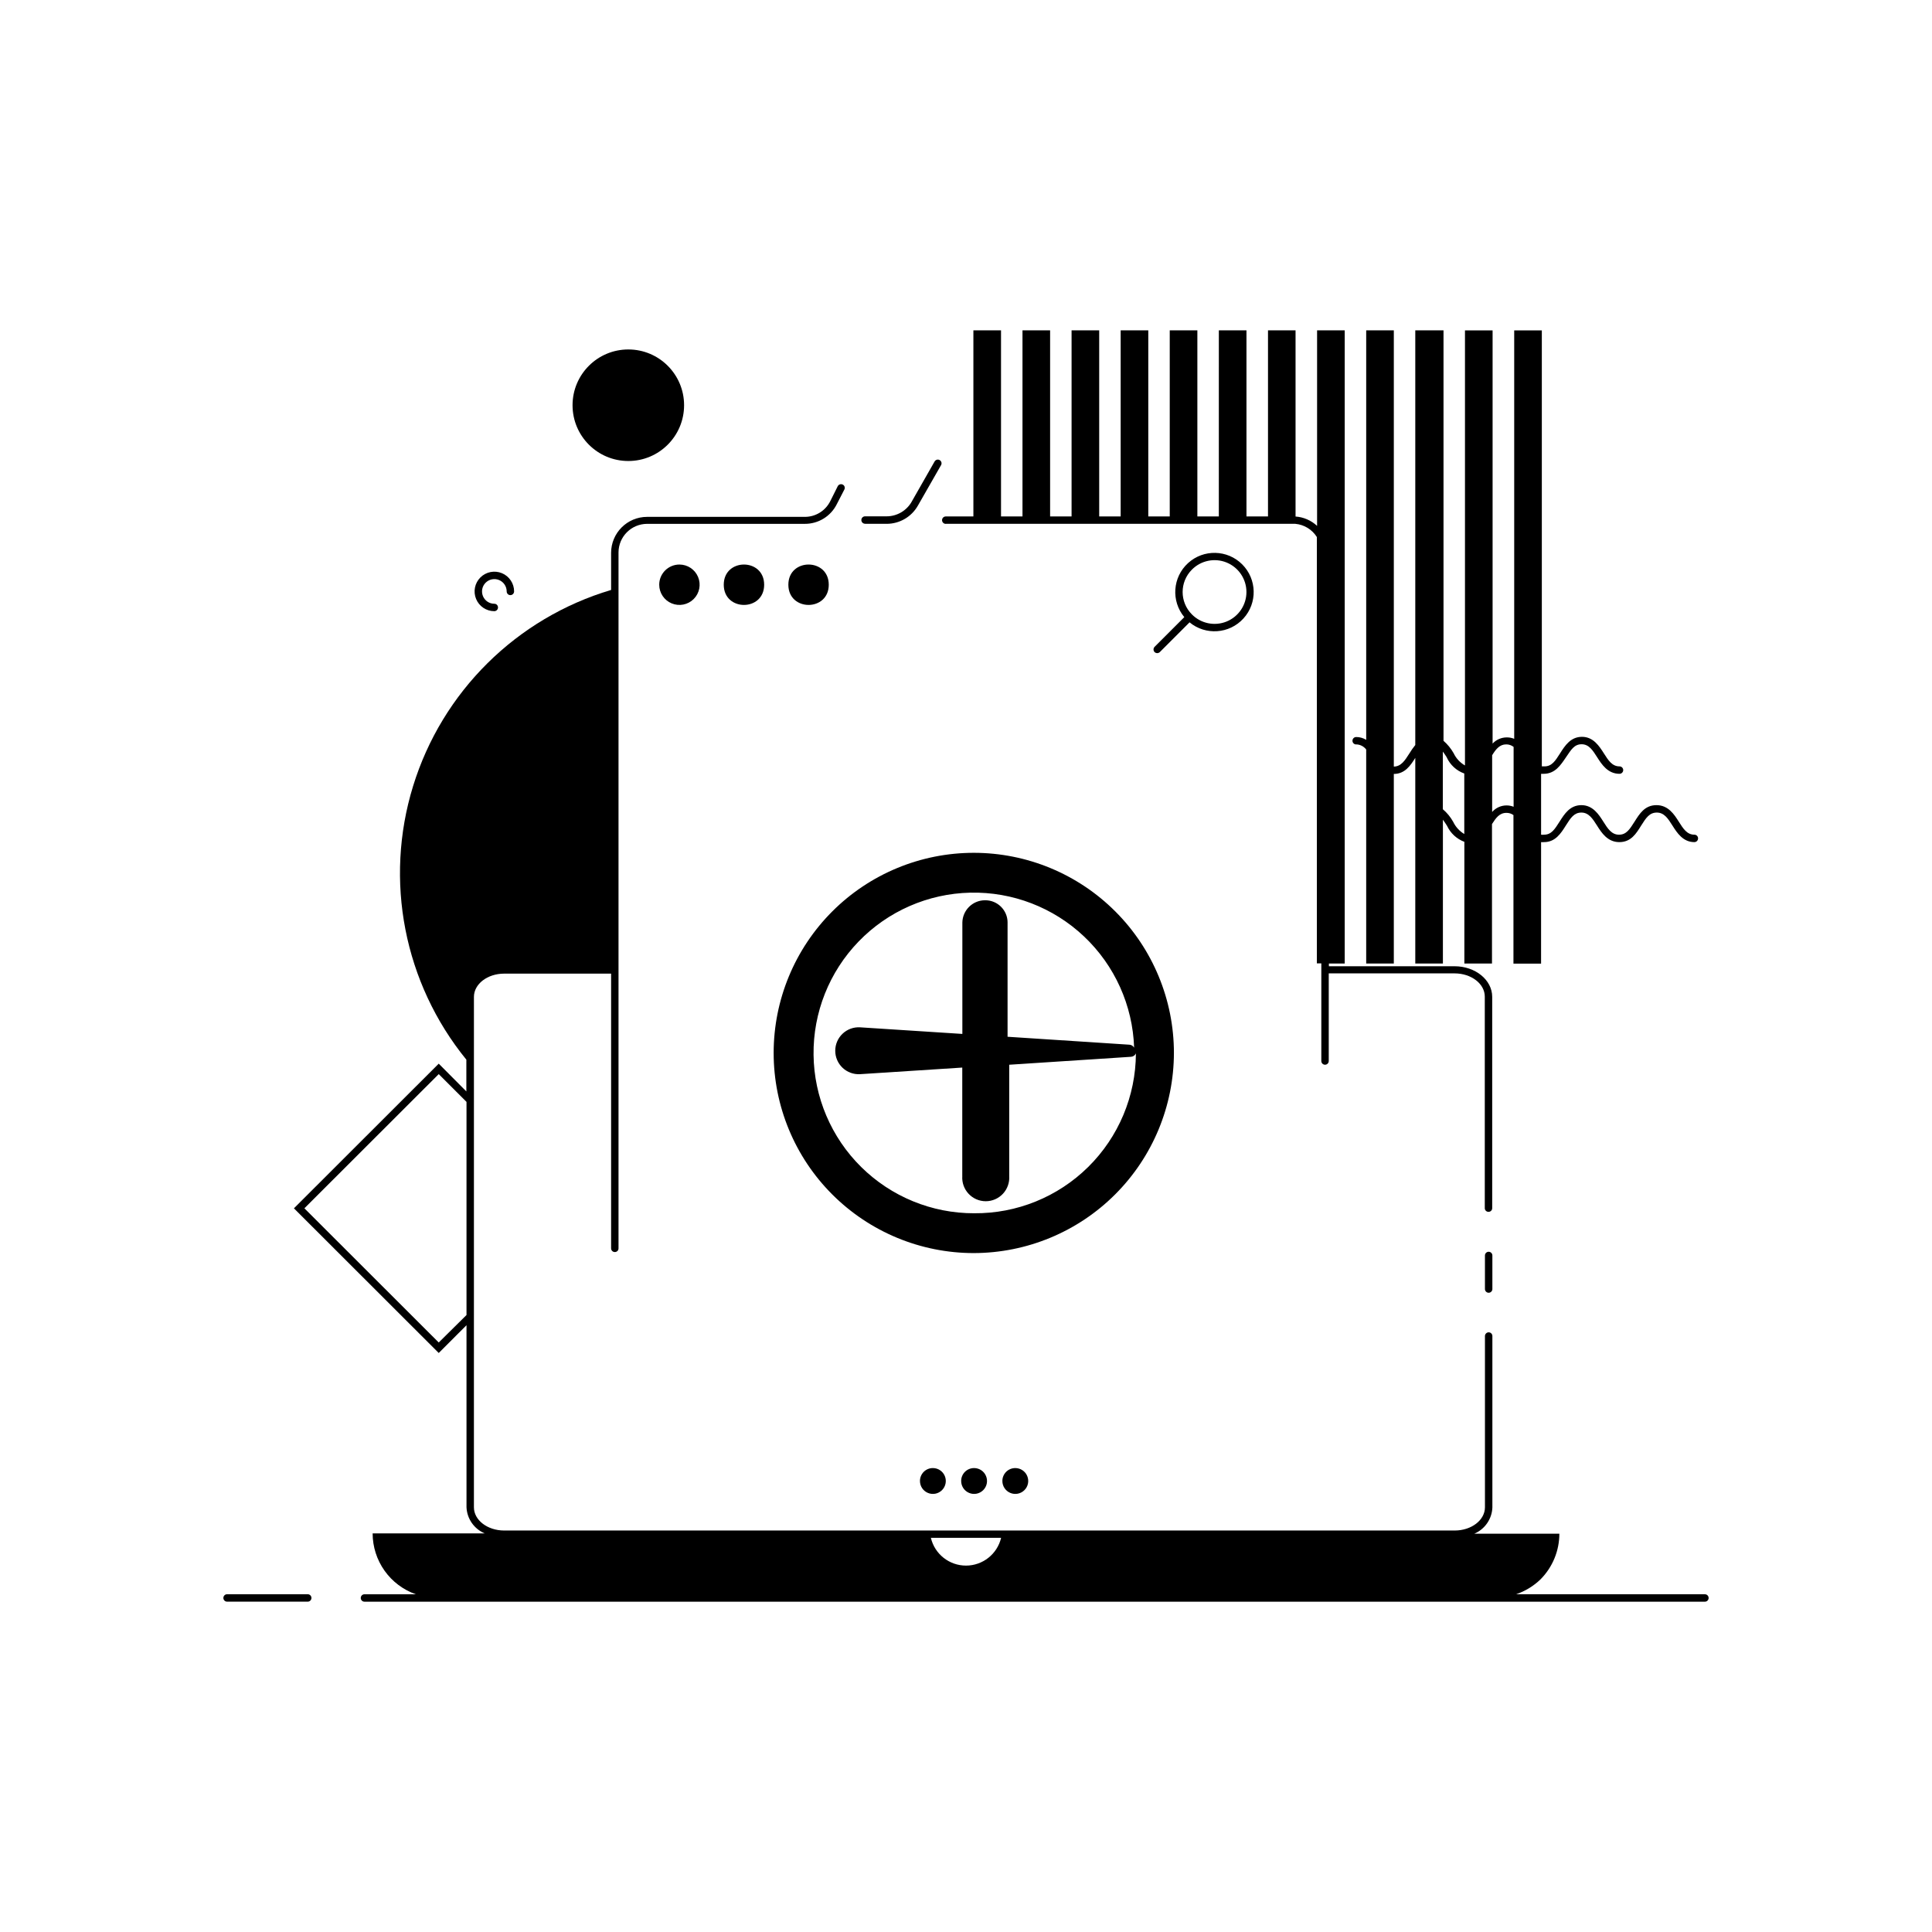 <?xml version="1.0" encoding="UTF-8"?>
<!-- Uploaded to: ICON Repo, www.svgrepo.com, Generator: ICON Repo Mixer Tools -->
<svg fill="#000000" width="800px" height="800px" version="1.1" viewBox="144 144 512 512" xmlns="http://www.w3.org/2000/svg">
 <g>
  <path d="m503.4 341.27c1.047 0.023 2.023 0.523 2.656 1.359v56.719h7.32v-50.246c2.934 0 4.41-2.223 5.688-4.25v54.492h7.32v-38.117c0.375 0.492 0.727 1.043 1.102 1.633 0.914 1.957 2.562 3.477 4.586 4.231v32.254h7.32v-36.957c1.043-1.633 1.969-2.973 3.836-2.973h0.004c0.664-0.008 1.312 0.199 1.848 0.59v39.359h7.32l0.004-32.195c0.254 0.023 0.512 0.023 0.766 0 3.012 0 4.488-2.32 5.785-4.387 1.301-2.066 2.203-3.445 4.133-3.445 1.93 0 2.973 1.594 4.152 3.465 1.18 1.871 2.773 4.367 5.902 4.367s4.488-2.32 5.785-4.387c1.301-2.066 2.203-3.445 4.152-3.445s2.973 1.594 4.152 3.465c1.18 1.871 2.773 4.367 5.805 4.367h0.004c0.535-0.012 0.965-0.449 0.965-0.984 0.008-0.258-0.094-0.508-0.273-0.695-0.184-0.184-0.43-0.289-0.691-0.289-1.969 0-2.973-1.594-4.152-3.465-1.18-1.871-2.773-4.367-5.902-4.367s-4.508 2.32-5.805 4.367c-1.301 2.047-2.184 3.465-4.133 3.465s-2.973-1.594-4.152-3.465c-1.18-1.871-2.773-4.367-5.805-4.367s-4.488 2.32-5.785 4.367c-1.301 2.047-2.184 3.465-4.133 3.465h-0.004c-0.254 0.031-0.512 0.031-0.766 0v-16.137h0.688c3.031 0 4.508-2.32 5.902-4.367 1.398-2.047 2.203-3.465 4.152-3.465s2.953 1.613 4.133 3.465c1.18 1.852 2.793 4.367 5.902 4.367h0.004c0.543 0 0.984-0.441 0.984-0.984s-0.441-0.984-0.984-0.984c-1.969 0-2.973-1.613-4.152-3.465-1.18-1.852-2.773-4.367-5.785-4.367-3.012 0-4.508 2.32-5.805 4.367-1.301 2.047-2.203 3.465-4.152 3.465h-0.004c-0.227 0.02-0.457 0.02-0.688 0v-115.54h-7.32v108.24-0.004c-0.625-0.258-1.293-0.383-1.969-0.375-1.426 0-2.789 0.59-3.758 1.637v-109.5h-7.32v115.3c-1.305-0.75-2.348-1.875-2.992-3.227-0.703-1.25-1.617-2.367-2.695-3.309v-108.77h-7.481v109.89c-0.578 0.711-1.102 1.461-1.574 2.246-1.18 1.852-2.184 3.445-4.113 3.465v-115.6h-7.32v108.52c-0.797-0.496-1.719-0.758-2.656-0.75-0.543 0-0.984 0.441-0.984 0.984 0 0.543 0.441 0.984 0.984 0.984zm39.754 0c0.711-0.012 1.406 0.227 1.969 0.668v15.863c-0.59-0.234-1.219-0.355-1.852-0.355-1.469-0.004-2.871 0.629-3.836 1.734v-15.035c0.98-1.598 1.984-2.875 3.719-2.875zm-15.742 3.465h-0.004c0.91 1.984 2.586 3.519 4.644 4.25v16.039c-1.27-0.762-2.289-1.875-2.93-3.207-0.707-1.281-1.641-2.422-2.758-3.367v-15.27c0.375 0.473 0.711 1.004 1.062 1.555z"/>
  <path d="m275.01 305.97c0.535-0.012 0.965-0.449 0.965-0.984 0.004-0.262-0.098-0.512-0.277-0.695-0.18-0.188-0.43-0.289-0.688-0.289-1.324 0-2.516-0.797-3.019-2.016-0.504-1.223-0.227-2.629 0.707-3.562 0.934-0.934 2.34-1.215 3.562-0.707 1.219 0.504 2.016 1.695 2.016 3.016 0 0.262 0.105 0.512 0.289 0.699 0.184 0.184 0.434 0.285 0.695 0.285 0.539-0.008 0.973-0.445 0.984-0.984 0-2.117-1.277-4.023-3.231-4.836-1.957-0.809-4.211-0.359-5.707 1.137s-1.945 3.75-1.133 5.703c0.809 1.957 2.719 3.234 4.836 3.234z"/>
  <path d="m325.29 251.39c0 8.164-6.617 14.781-14.781 14.781-8.16 0-14.777-6.617-14.777-14.781 0-8.164 6.617-14.781 14.777-14.781 8.164 0 14.781 6.617 14.781 14.781"/>
  <path d="m394.64 282.82h92.637c2.344 0.211 4.453 1.508 5.707 3.504v112.98h1.18v25.875c0 0.547 0.441 0.984 0.984 0.984 0.543 0 0.984-0.438 0.984-0.984v-23.223h33.34c4.43 0 8.012 2.754 8.012 6.16v56.07h-0.004c0.008 0.535 0.445 0.965 0.984 0.965 0.258 0.004 0.508-0.094 0.691-0.277 0.188-0.18 0.293-0.43 0.293-0.688v-56.012c0-4.488-4.469-8.109-9.977-8.109l-33.301 0.004v-0.727l4.191-0.004v-167.79h-7.32v51.816c-1.562-1.453-3.578-2.328-5.707-2.481v-49.336h-7.301v49.316h-5.707v-49.316h-7.32l-0.004 49.316h-5.688v-49.316h-7.32v49.316h-5.688v-49.316h-7.32v49.316h-5.688v-49.316h-7.32v49.316h-5.688v-49.316h-7.32v49.316h-5.688v-49.316h-7.324v49.316h-7.32c-0.543 0-0.984 0.441-0.984 0.984s0.441 0.984 0.984 0.984z"/>
  <path d="m373.25 282.82h5.727c3.434-0.004 6.598-1.852 8.285-4.844l6.102-10.668v0.004c0.145-0.23 0.191-0.508 0.125-0.77-0.066-0.262-0.238-0.484-0.473-0.617-0.234-0.133-0.516-0.164-0.773-0.082-0.258 0.078-0.473 0.262-0.594 0.504l-6.082 10.668h0.004c-1.363 2.352-3.875 3.805-6.594 3.816h-5.727c-0.543 0-0.984 0.441-0.984 0.984 0 0.543 0.441 0.984 0.984 0.984z"/>
  <path d="m318.7 298.96c0 2.164 1.305 4.117 3.305 4.945s4.305 0.371 5.836-1.16 1.988-3.832 1.16-5.832-2.781-3.305-4.945-3.305c-2.957 0-5.356 2.394-5.356 5.352z"/>
  <path d="m346.51 298.96c0 7.137-10.707 7.137-10.707 0 0-7.137 10.707-7.137 10.707 0"/>
  <path d="m363.63 298.96c0 7.137-10.707 7.137-10.707 0 0-7.137 10.707-7.137 10.707 0"/>
  <path d="m538.51 475.73c-0.543 0-0.984 0.441-0.984 0.984v8.895c0 0.262 0.102 0.512 0.289 0.695 0.184 0.188 0.434 0.289 0.695 0.289 0.262 0 0.512-0.102 0.695-0.289 0.184-0.184 0.289-0.434 0.289-0.695v-8.855c0.008-0.266-0.09-0.527-0.273-0.719-0.188-0.195-0.445-0.305-0.711-0.305z"/>
  <path d="m459.21 308.9c4.273 3.547 10.578 3.109 14.316-0.996 3.742-4.102 3.594-10.418-0.332-14.344-3.926-3.926-10.242-4.074-14.348-0.332-4.102 3.738-4.539 10.043-0.992 14.316l-7.871 7.871h-0.004c-0.375 0.391-0.375 1.008 0 1.398 0.191 0.172 0.434 0.27 0.691 0.273 0.254 0.004 0.504-0.098 0.688-0.273l7.871-7.871zm0.629-13.914c2.402-2.453 6.047-3.207 9.227-1.914 3.176 1.297 5.254 4.387 5.254 7.82 0 3.43-2.078 6.519-5.254 7.816-3.18 1.297-6.824 0.539-9.227-1.914-3.238-3.269-3.238-8.539 0-11.809z"/>
  <path d="m595.82 566.49h-50.027c2.414-0.824 4.617-2.168 6.453-3.938 3.199-3.215 4.996-7.566 5-12.102h-22.555c2.801-1.184 4.672-3.871 4.805-6.91v-45.48c0-0.258-0.105-0.508-0.289-0.695-0.184-0.184-0.434-0.285-0.695-0.285-0.539 0.008-0.973 0.441-0.984 0.98v45.383c0 3.406-3.582 6.16-8.012 6.16h-251.91c-4.43 0-8.012-2.754-8.012-6.16l0.004-135.26c0-3.406 3.582-6.16 8.012-6.16l28.34 0.004v72.816-0.004c0.008 0.539 0.445 0.965 0.98 0.965 0.262 0.008 0.512-0.094 0.695-0.273 0.188-0.184 0.289-0.43 0.289-0.691v-184.44c0.012-4.18 3.398-7.562 7.578-7.574h41.781c3.617 0.023 6.93-2.027 8.52-5.273l1.969-3.816v-0.004c0.125-0.23 0.145-0.5 0.062-0.75-0.078-0.25-0.258-0.453-0.496-0.566-0.484-0.234-1.062-0.043-1.316 0.43l-1.969 3.938c-1.27 2.578-3.898 4.203-6.769 4.191h-41.781c-5.262 0-9.535 4.262-9.543 9.527v9.84c-25.082 7.465-44.77 26.969-52.477 51.977-7.707 25.008-2.41 52.211 14.117 72.5v8.422l-7.32-7.359-38.375 38.336 38.375 38.336 7.359-7.359v48.254c0.137 3.043 2.016 5.731 4.824 6.91h-29.699c0 3.543 1.105 7 3.156 9.891 2.051 2.894 4.953 5.074 8.297 6.246h-13.617c-0.543 0-0.984 0.441-0.984 0.984 0 0.543 0.441 0.984 0.984 0.984h355.23c0.543 0 0.984-0.441 0.984-0.984 0-0.543-0.441-0.984-0.984-0.984zm-335.55-66.715-35.602-35.562 35.602-35.562 7.359 7.359v56.484zm130.42 51.758h18.617c-1.02 4.316-4.875 7.367-9.309 7.367-4.438 0-8.293-3.051-9.309-7.367z"/>
  <path d="m225.55 566.49h-21.371c-0.547 0-0.984 0.441-0.984 0.984 0 0.543 0.438 0.984 0.984 0.984h21.371c0.543 0 0.984-0.441 0.984-0.984 0-0.543-0.441-0.984-0.984-0.984z"/>
  <path d="m455.1 423.04c0-14.066-5.586-27.555-15.535-37.504-9.945-9.945-23.434-15.531-37.5-15.531s-27.559 5.586-37.504 15.531c-9.949 9.949-15.535 23.438-15.535 37.504 0 14.066 5.586 27.559 15.535 37.504 9.945 9.945 23.438 15.535 37.504 15.535 14.059-0.027 27.531-5.621 37.473-15.562 9.941-9.941 15.539-23.418 15.562-37.477zm-52.957 42.488c-11.191 0.016-21.938-4.383-29.902-12.246-7.965-7.859-12.508-18.547-12.641-29.738-0.133-11.191 4.156-21.98 11.934-30.027 7.777-8.051 18.414-12.703 29.602-12.953 11.191-0.25 22.023 3.922 30.152 11.613 8.133 7.691 12.898 18.281 13.266 29.469-0.254-0.457-0.719-0.754-1.242-0.789l-32.297-2.106v-30.27h0.004c0-3.258-2.644-5.902-5.902-5.902h-0.18c-3.234 0.062-5.84 2.668-5.902 5.902v29.52l-27.117-1.75h-0.004c-1.707-0.098-3.379 0.516-4.621 1.691-1.242 1.172-1.945 2.809-1.945 4.519 0 1.707 0.703 3.344 1.945 4.519 1.242 1.172 2.914 1.785 4.621 1.688l27.098-1.75v28.773l0.004-0.004c-0.117 1.723 0.488 3.414 1.668 4.676 1.176 1.262 2.824 1.977 4.551 1.977 1.723 0 3.371-0.715 4.551-1.977 1.176-1.262 1.781-2.953 1.668-4.676v-29.52l32.273-2.106c0.57-0.027 1.074-0.379 1.301-0.906-0.043 11.316-4.59 22.145-12.637 30.098-8.051 7.953-18.934 12.371-30.246 12.273z"/>
  <path d="m387.8 536.46c-0.008 1.387 0.82 2.641 2.102 3.176 1.277 0.539 2.754 0.25 3.738-0.73 0.98-0.977 1.277-2.449 0.75-3.731-0.527-1.285-1.777-2.121-3.164-2.121-0.906-0.004-1.777 0.352-2.422 0.992-0.641 0.637-1.004 1.508-1.004 2.414z"/>
  <path d="m398.72 536.46c-0.008 1.387 0.82 2.641 2.102 3.176 1.277 0.539 2.754 0.25 3.738-0.73 0.984-0.977 1.281-2.449 0.75-3.731-0.527-1.285-1.777-2.121-3.164-2.121-0.906-0.004-1.777 0.352-2.422 0.992-0.641 0.637-1.004 1.508-1.004 2.414z"/>
  <path d="m409.64 536.46c-0.008 1.387 0.824 2.641 2.102 3.176 1.277 0.539 2.754 0.25 3.738-0.73 0.984-0.977 1.281-2.449 0.75-3.731-0.527-1.285-1.777-2.121-3.164-2.121-0.906-0.004-1.777 0.352-2.422 0.992-0.641 0.637-1.004 1.508-1.004 2.414z"/>
 </g>
</svg>